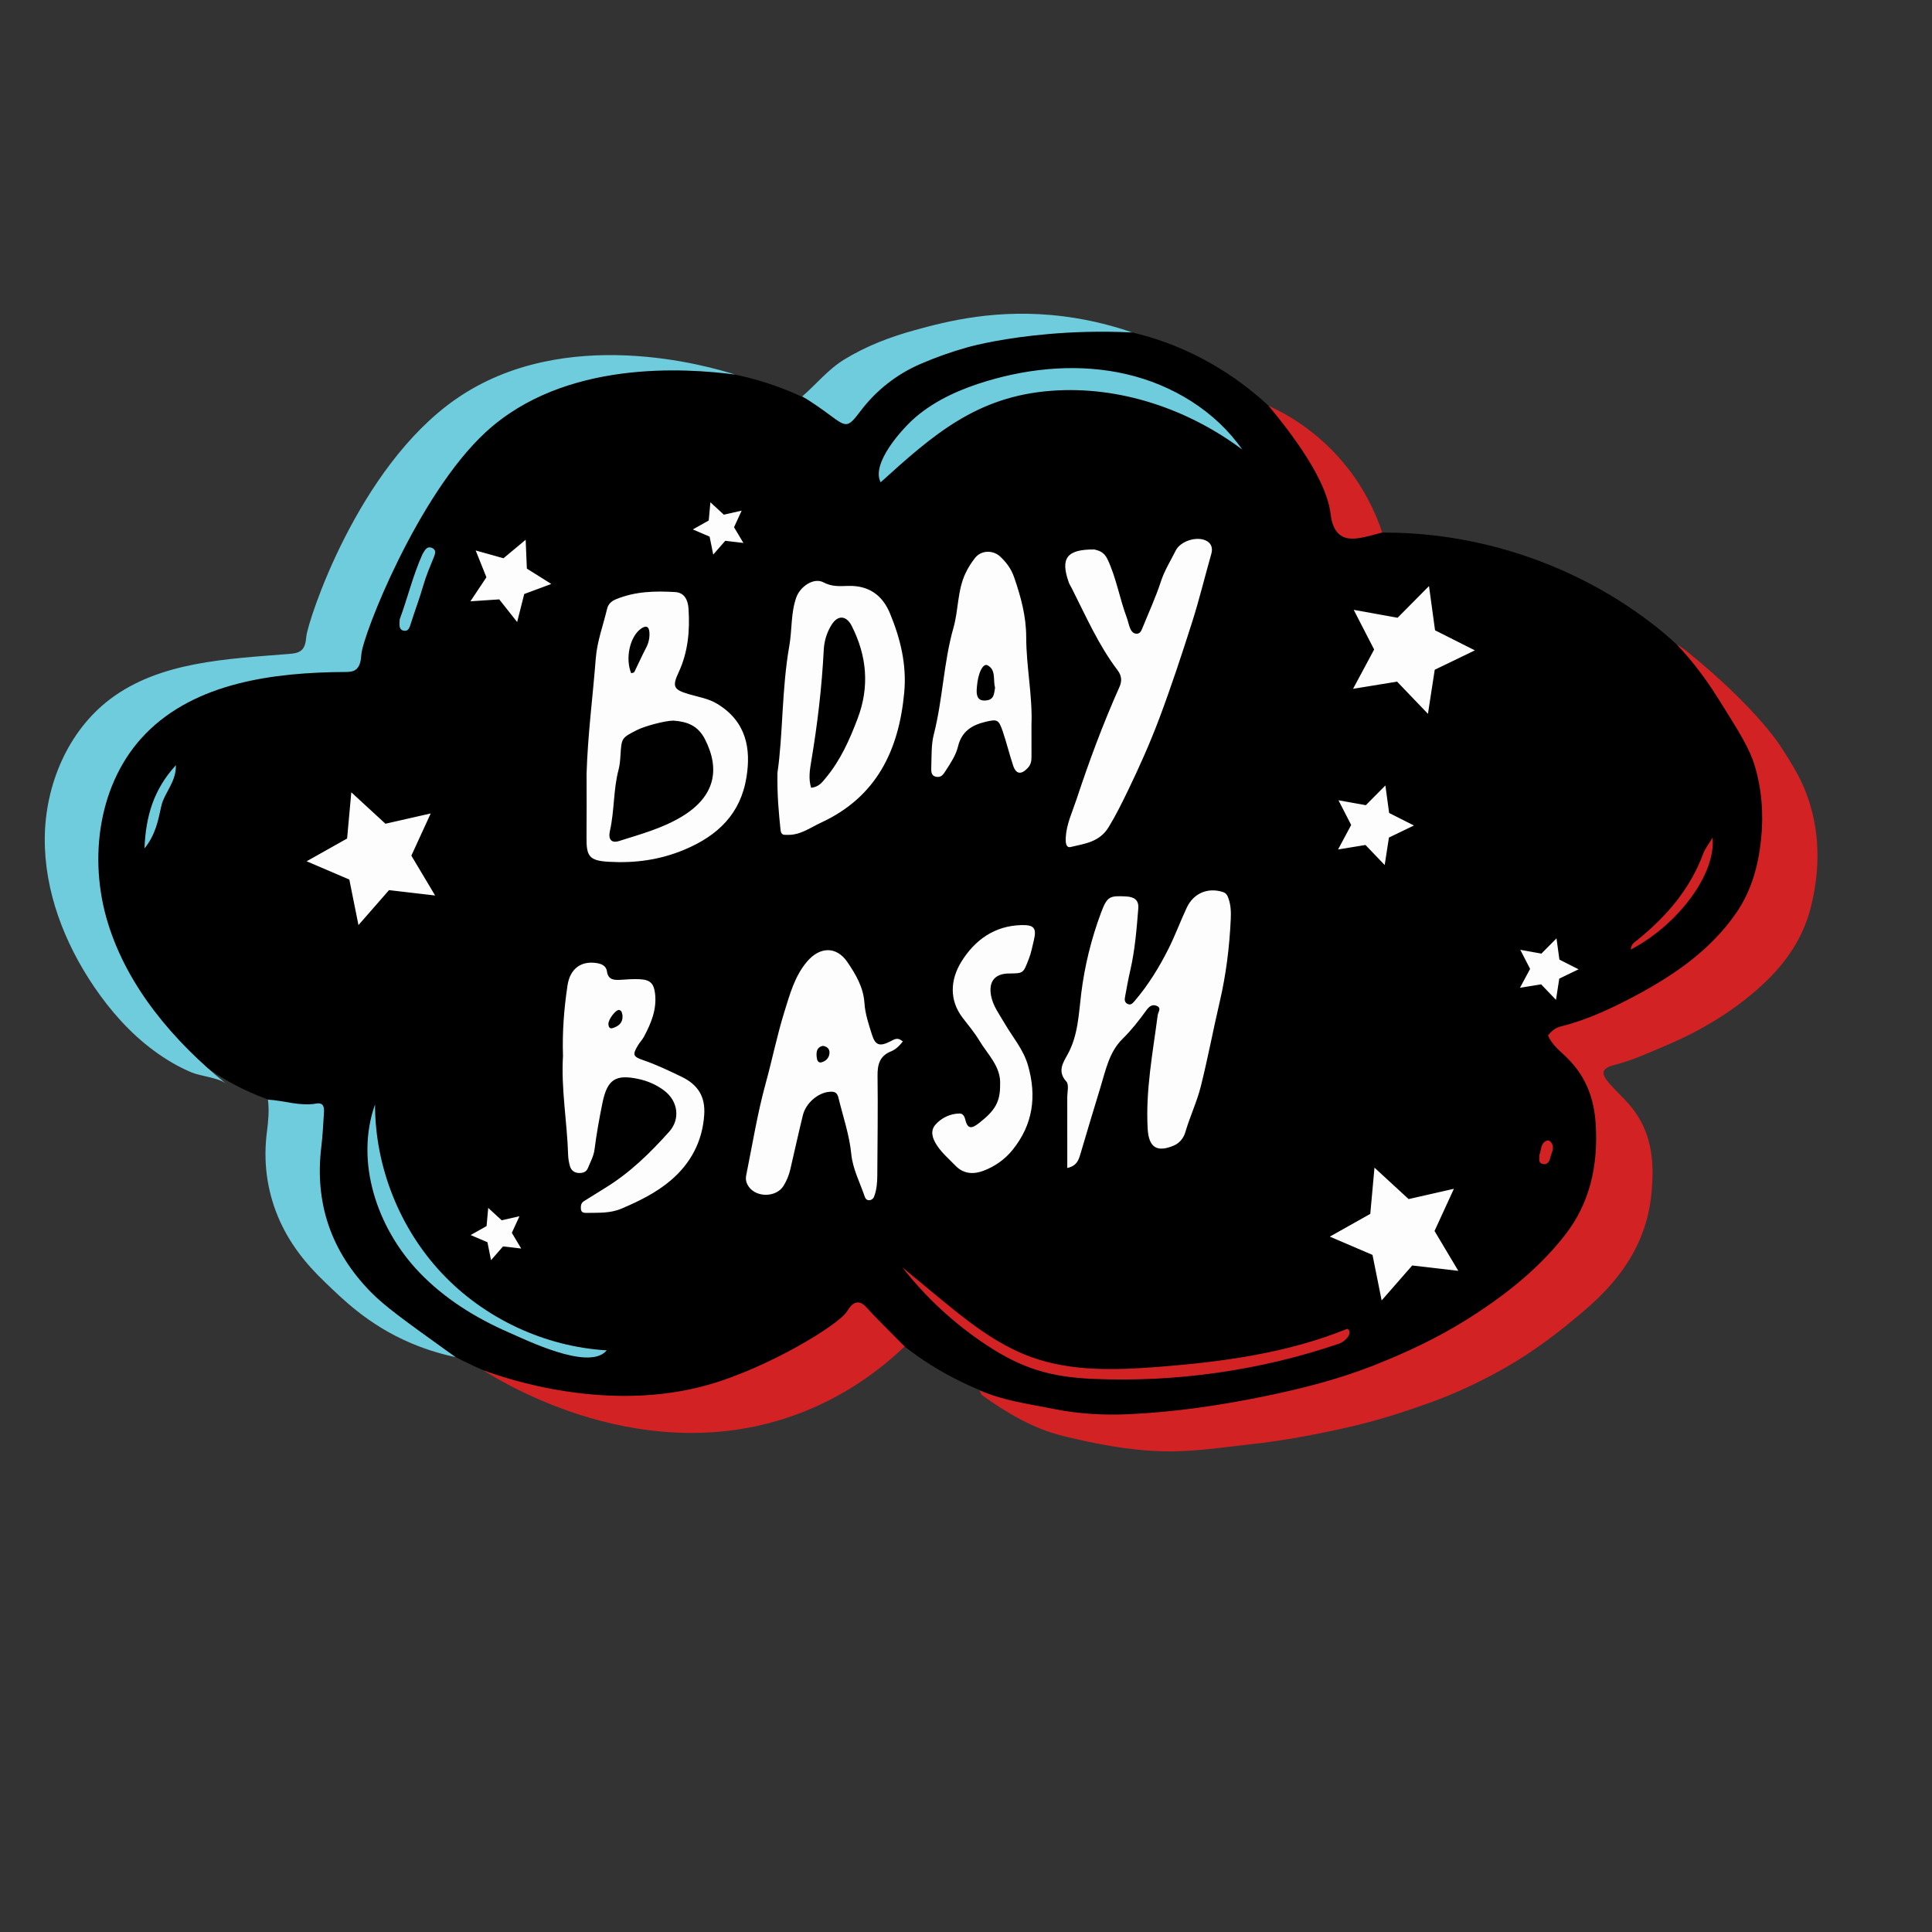 <?xml version="1.0" encoding="utf-8"?>
<!-- Generator: Adobe Illustrator 25.0.0, SVG Export Plug-In . SVG Version: 6.00 Build 0)  -->
<svg version="1.1" id="Layer_1" xmlns="http://www.w3.org/2000/svg" xmlns:xlink="http://www.w3.org/1999/xlink" x="0px" y="0px"
	 viewBox="0 0 792 792" style="enable-background:new 0 0 792 792;" xml:space="preserve">
<rect x="0" y="0" width="792" height="792" fill="#333333" stroke="none"/>
<style type="text/css">
	.st0{fill:#6FCCDD;}
	.st1{fill:#D22224;}
	.st2{fill:#FDFDFD;}
</style>
<path d="M679.57,257.46c-32.23-25.72-73.55-39.8-114.78-39.1c-2.86,0.05-5.85,0.14-8.41-1.12c-3.89-1.92-5.72-6.34-7.45-10.32
	c-15.19-34.99-47.62-62.01-84.78-70.63c-37.16-8.63-78.17,1.34-107.23,26.06c-3.78,3.21-7.9,6.87-12.85,6.75
	c-3.2-0.07-6.11-1.74-8.92-3.26c-36.47-19.66-82.61-20.17-119.52-1.33c-36.9,18.84-63.55,56.51-69.02,97.58
	c-0.46,3.47-0.99,7.36-3.74,9.53c-2.23,1.76-5.3,1.88-8.14,1.94c-26.68,0.63-55.3,4.99-74.61,23.42
	c-19.28,18.4-25.07,47.87-19.82,74.01c7.98,39.74,40.54,73.45,79.97,82.8c2.73,0.65,5.7,1.31,7.51,3.46
	c2.24,2.67,1.86,6.57,1.57,10.04c-3.96,46.65,29.44,77.26,68.16,94.15c2.63,1.15,5.27,2.23,7.94,3.25
	c45.45,17.39,102,7.46,141.09-20.27c3.03-2.15,6.53-4.53,10.14-3.66c2.26,0.54,4.02,2.27,5.7,3.88
	c27.25,26.04,66.12,37.62,103.81,37.2c37.69-0.42,74.49-11.86,109.09-26.81c26.73-11.55,53.71-26.3,69.4-50.83
	c15.69-24.53,15.77-61.16-6.88-79.45c32.9-13.11,69.19-29.5,81.95-62.53C734.19,324.85,710.87,282.44,679.57,257.46z"/>
<path class="st0" d="M186.88,163.61c-40.47,28.12-60.69,91.07-61.31,97.3c-0.2,2-0.44,4.2-1.91,5.57c-1.31,1.22-3.24,1.43-5.02,1.58
	c-25.58,2.07-53.09,3.09-73.55,18.58c-17.32,13.12-26.57,35.24-26.74,56.96c-0.16,21.73,8.02,42.94,20.23,60.92
	c6.74,9.92,14.86,19.1,24.55,26.23c4.78,3.52,9.94,6.6,15.43,8.89c3.73,1.55,11.09,2.16,14.07,4.58
	c-21.46-17.44-40.28-39.45-48.41-65.88c-8.13-26.43-3.89-57.73,15.43-77.52c20.49-20.99,52.47-25.18,81.8-25.35
	c1.45-0.01,2.99-0.04,4.21-0.83c2-1.3,2.3-4.05,2.48-6.43c0.58-7.87,23.17-65.5,51.06-91.13c32.36-29.73,81.99-26.18,102.18-23.53
	C291.02,150.3,231.56,132.56,186.88,163.61z M151.96,529.6c-16.27-16.63-23.06-36.46-20.23-59.59c0.57-4.65,0.77-9.35,1.08-14.02
	c0.15-2.19-0.27-4.11-3.16-3.6c-6.76,1.19-13.2-1.25-19.82-1.61c0.59,4.45,0.14,8.84-0.42,13.28c-1.52,11.96-0.08,23.6,4.58,34.78
	c4.34,10.4,11.08,19.01,19.22,26.76c6.59,6.27,17.38,17.43,35.33,25.03c7.25,3.07,13.65,4.75,18.25,5.71
	c-1.03-0.73-2.54-1.8-4.35-3.1C165.95,541.38,157.69,535.46,151.96,529.6z M396.5,142.4c3.57-1,15.55-3.95,33.67-5.5
	c8.76-0.75,20.32-1.28,33.98-0.61c-6.68-2.32-16.29-5.1-28.11-6.6c-27.18-3.45-48.18,2.12-60.92,5.62
	c-10.19,2.8-19.93,6.49-29.04,12.07c-6.69,4.1-11.42,10.14-17.2,15.1c3.99,2.39,7.77,5.04,11.52,7.83c6.74,5.02,7.19,5,12.4-1.86
	c6.54-8.62,14.95-15.11,24.52-19.24C383.58,146.5,389.98,144.23,396.5,142.4z M461.79,153.39c-18.81-4.37-38.72-2.72-57.22,2.82
	c-10.5,3.15-20.79,7.62-29.14,14.72c-5.62,4.78-18.47,19.09-14.42,26.78c21.45-19.41,39.3-35.24,70.06-37.52
	c27.79-2.07,55.88,7.41,78.18,24.11C498.22,168.46,480.61,157.76,461.79,153.39z M181.2,522.02
	c-17.44-18.52-27.48-43.83-27.46-69.28c-8.32,23.46,0.79,50.61,17.95,68.64c10.31,10.84,23.17,18.86,36.82,24.81
	c7.35,3.2,32.08,15.41,39.72,7.9c0.17-0.17,0.33-0.34,0.48-0.53C223.32,552.06,198.65,540.54,181.2,522.02z M168.42,255.58
	c1.64-5.18,3.58-10.28,5.08-15.5c1.16-4.06,2.82-7.9,4.4-11.79c0.59-1.45,0.97-2.98-0.89-3.72c-1.78-0.71-2.67,0.62-3.44,1.96
	c-0.12,0.21-0.28,0.41-0.38,0.64c-3.96,8.82-6.17,18.24-9.34,26.7c-0.13,2.36-0.45,4.45,1.92,4.71
	C167.49,258.77,167.95,257.08,168.42,255.58z M66.1,330.54c1.24-5.63,6.13-9.78,6.01-16.87c-9.07,9.89-12.35,20.77-12.88,34.14
	C63.87,342.08,64.89,336.02,66.1,330.54z"/>
<path class="st1" d="M743.13,333.95c-2.89-12.31-8.15-20.26-13.9-29.04c0,0-10.54-16.09-38.51-38.53c-1.18-0.95-2.43-1.65-2.43-1.65
	c-0.34-0.19-0.63-0.34-0.82-0.43c0.64,0.68,1.55,1.67,2.62,2.87c6.28,7.07,10.8,13.64,14.69,19.86
	c8.25,13.19,12.44,19.77,14.59,27.01c2.82,9.49,3.66,19.55,2.54,30.19c-1.12,10.65-3.91,20.9-10.09,29.89
	c-10.26,14.92-24.64,25-40.26,33.44c-10.13,5.47-20.55,10.43-31.82,13.24c-2.31,0.58-3.84,2.04-5.14,3.62
	c1.65,4.15,5.24,6.63,8.1,9.52c7.54,7.63,10.82,16.46,11.45,27.08c1,16.69-2.31,32.08-12.6,45.27
	c-11.12,14.26-25.32,25.29-40.58,34.83c-11.79,7.37-24.32,13.25-37.33,18.42c-14.74,5.86-30.02,9.72-45.32,12.86
	c-18.34,3.77-37,6.5-55.83,7.34c-10.21,0.46-20.44-0.14-30.3-2.12c-10.26-2.06-20.8-3.45-30.6-7.57c0.34,0.64,0.51,1.52,1.03,1.9
	c10.17,7.34,21.04,13.73,33.18,16.71c13.41,3.29,27.05,5.93,41.01,6.29c11.95,0.31,23.65-1.55,35.46-2.84
	c14.53-1.58,28.79-4.3,42.96-7.63c10.51-2.47,20.76-5.8,30.96-9.47c10.65-3.83,20.77-8.61,30.52-14.13
	c12.14-6.87,23.18-15.33,33.78-24.51c14.34-12.43,24.34-27.04,26.4-46.17c1.31-12.19,0.79-24.19-6.9-34.77
	c-3.05-4.19-6.97-7.51-10.33-11.38c-3.6-4.14-3.11-6.12,2.23-7.5c7.46-1.92,14.41-5.14,21.42-8.11
	c12.4-5.25,24.07-12.02,34.43-20.59c11.67-9.64,20.96-20.97,24.71-36.42C745.67,358.3,745.91,345.79,743.13,333.95z M351.7,533.91
	c-2.03-0.06-3.4,1.97-4.49,3.69c-3.53,5.61-32.2,22.98-56.47,29.97c-41.93,12.07-84.15-2.74-92.63-5.86
	c9.06,5.73,66.05,40.5,127.48,18.48c20.3-7.28,35.23-18.65,45.26-28.2c-7.35-7.35-12.84-12.9-15.72-16.11
	C354.62,535.31,353.36,533.96,351.7,533.91z M549.87,219.66c3.74,2.39,9.45,0.62,16.74-1.37c-2.32-7.05-7.28-19.06-17.87-30.86
	c-10.58-11.8-21.98-18.03-28.73-21.1c18.79,22.54,24.32,35.84,25.41,44.05C545.64,212.01,546.07,217.23,549.87,219.66z
	 M447.93,565.25c34.14,1.49,68.55-3.39,100.9-14.39c2.82-0.96,6.04-4.63,3.47-6.14c-24.4,9.93-50.88,13.54-77.15,15.59
	c-17.56,1.37-35.7,2.01-52.27-3.95c-14.84-5.34-27.31-15.58-39.46-25.64c-4.43-3.67-8.87-7.34-13.3-11.01
	c-0.07-0.06-0.14-0.12-0.21-0.17c9.65,12.39,21.36,23.17,34.46,31.83C418.96,561.01,430.58,564.49,447.93,565.25z M702.03,343.39
	c-1.5,2.53-3.03,4.42-3.83,6.58c-5.37,14.5-15.04,25.69-26.85,35.27c-1.24,1.01-2.79,1.76-2.79,4.02
	C688.14,378.93,703.55,358.06,702.03,343.39z M632.36,477.16c1.74,0.47,2.78-0.89,3.09-2.34c0.47-2.25,2.24-4.56,0.13-6.85
	c-0.28-0.3-0.93-0.58-1.27-0.46c-2.91,0.98-2.38,3.87-3.23,5.84C631.08,474.89,630.45,476.64,632.36,477.16z"/>
<path class="st2" d="M501.18,365.63c-6.06-1.88-11.88,0.49-14.69,6.47c-2.6,5.54-4.71,11.31-7.45,16.77
	c-3.84,7.66-8.33,14.96-13.94,21.51c-0.91,1.07-1.65,1.82-3,1.09c-0.99-0.54-1.14-1.54-0.95-2.56c0.69-3.64,1.3-7.29,2.14-10.89
	c1.97-8.43,2.65-17.02,3.34-25.61c0.27-3.42-1.62-4.75-4.98-4.92c-6.78-0.36-7.78-0.1-10.34,6.79c-3.96,10.64-6.67,21.65-8.07,32.94
	c-1.06,8.52-1.26,17.21-5.59,25.04c-1.93,3.49-4.27,6.95-0.5,11.13c1.14,1.26,0.35,4.3,0.36,6.52c0.02,9.39,0.01,18.77,0.01,28.9
	c3.81-0.88,4.6-3.11,5.32-5.53c2.71-9.18,5.46-18.35,8.26-27.5c2.15-7.01,3.59-14.51,9.01-19.84c3.72-3.66,6.87-7.69,9.87-11.85
	c1.26-1.74,2.53-2.46,4.24-1.73c2.04,0.86,0.53,2.51,0.36,3.82c-2.01,15.44-4.99,30.78-4.11,46.49c0.43,7.69,3.75,9.9,10.78,6.91
	c2.53-1.08,4.04-3.32,4.67-5.48c1.86-6.38,4.76-12.43,6.36-18.84c2.87-11.46,5.04-23.08,7.73-34.59c2.6-11.12,3.99-22.38,4.52-33.77
	c0.14-2.99,0.06-5.93-1-8.78C503.09,366.91,502.61,366.07,501.18,365.63z M439.44,241.31c5.76,11.4,10.9,23.15,18.67,33.41
	c1.72,2.27,1.9,4.41,0.8,6.88c-6.73,15.05-12.45,30.49-17.62,46.12c-1.69,5.12-4.1,10.08-4.4,15.61c-0.1,1.79,0,4.37,2.01,3.89
	c5.75-1.39,11.79-1.94,15.58-8.15c2.98-4.89,5.49-9.97,7.94-15.05c4.68-9.68,9.07-19.53,12.85-29.59
	c4.91-13.08,9.28-26.37,13.52-39.69c2.9-9.13,5.14-18.46,7.77-27.68c0.74-2.58-0.12-4.51-2.28-5.5c-3.9-1.79-10.38,0.29-12.3,4.12
	c-2.09,4.18-4.59,8.13-6.08,12.68c-2.13,6.51-5.01,12.77-7.59,19.13c-0.47,1.15-1,2.39-2.51,2.29c-1.39-0.09-2.12-1.21-2.58-2.36
	c-0.55-1.37-0.8-2.86-1.32-4.25c-2.94-7.83-4.25-16.16-7.85-23.83c-1.48-3.15-3.57-3.62-5.45-4.09c-11.3-0.08-13.97,3.58-10.5,13.4
	C438.42,239.59,438.99,240.43,439.44,241.31z M418.75,379.23c-11.06,0.27-19.11,6.09-24.63,14.98c-4.58,7.38-5.05,15.77,0.48,22.99
	c2.34,3.06,4.94,6.15,6.85,9.35c3.44,5.75,8.99,10.73,8.53,18.18c0.06,6.94-2.08,10.54-8.54,15.58c-2.75,2.15-4.73,2.99-5.72-1.33
	c-0.31-1.33-1-2.52-2.33-2.51c-3.89,0.03-7.4,1.79-9.83,4.47c-2.35,2.58-1.41,5.72,0.63,8.75c2.12,3.14,4.91,5.49,7.46,8.14
	c3.44,3.58,7.63,3.6,11.63,2.07c4.56-1.74,8.65-4.61,11.77-8.46c8.4-10.39,10.02-21.97,6.36-34.71c-1.9-6.62-6.34-11.6-9.64-17.32
	c-2.07-3.58-4.65-6.92-5.47-11.12c-1.15-5.87,1.48-9.19,7.31-9.22c6.08-0.04,5.84-0.13,8.11-5.89c1.02-2.58,1.49-5.22,2.12-7.83
	C425.01,380.42,423.86,379.11,418.75,379.23z M293.99,288.51c-3.64-2.2-7.77-2.8-11.73-3.98c-6.14-1.83-6.78-3.08-4.05-8.94
	c3.87-8.33,4.63-17.08,4.04-26.06c-0.23-3.53-1.63-6.59-5.48-6.82c-8.16-0.49-16.29-0.3-24.09,2.88c-2.07,0.84-3.33,1.98-3.83,4.06
	c-1.6,6.71-4.08,13.34-4.61,20.13c-1.22,15.78-3.31,31.52-3.78,47.4c0,8.66,0.07,17.32-0.02,25.98c-0.09,7.89,1.07,9.66,9.14,10.12
	c10.6,0.61,20.82-0.72,30.94-4.95c13.81-5.77,23.08-14.74,25.49-29.73C307.84,307.29,306.2,295.9,293.99,288.51z M262.82,257.68
	c2.02-1.41,3.24-0.9,3.4,1.54c0.15,2.23-0.3,4.35-1.39,6.4c-1.71,3.24-3.17,6.61-4.81,9.89c-0.15,0.29-0.84,0.32-1.28,0.46
	C256.23,269.8,258.23,260.88,262.82,257.68z M279.44,334.79c-8.02,4.83-16.92,7.2-25.68,9.98c-2.99,0.95-4.55-0.53-3.72-4.21
	c1.86-8.23,1.37-16.76,3.51-24.94c0.5-1.89,0.68-3.89,0.8-5.86c0.45-7.24,0.42-7.24,6.74-10.47c3.36-1.71,11.76-3.89,14.96-3.88
	c5.6,0.41,10.05,1.95,12.98,7.7C295.26,315.37,293.18,326.53,279.44,334.79z M365.1,426.84c-4.46,2.29-6.26,1.73-7.65-2.69
	c-1.32-4.21-2.79-8.53-3.07-12.88c-0.42-6.54-3.55-11.8-6.96-16.82c-4.52-6.66-11.37-6.45-16.65-0.18
	c-5.05,6.01-7.02,13.45-9.26,20.64c-2.98,9.59-4.95,19.48-7.62,29.17c-3.41,12.38-5.42,25.05-7.97,37.61
	c-0.36,1.78-0.07,3.24,1.06,4.83c3.21,4.48,11.21,4.34,14.16-0.31c1.35-2.13,2.26-4.39,2.83-6.8c1.74-7.42,3.34-14.87,5.17-22.27
	c1.24-5.02,6.27-9.22,10.88-9.57c1.94-0.15,3.13,0.11,3.69,2.43c1.84,7.65,4.47,15.12,5.25,23c0.61,6.24,3.56,11.72,5.52,17.52
	c0.24,0.71,0.6,1.32,1.46,1.46c1.18,0.19,2.06-0.62,2.36-1.39c1.09-2.79,1.32-5.77,1.34-8.74c0.08-13.61,0.28-27.23,0.1-40.83
	c-0.06-4.65,0.88-8.16,5.51-10.02c2.02-0.81,3.51-2.35,4.88-4.11c-0.81-0.47-1.18-0.79-1.61-0.92
	C367.22,425.59,366.24,426.26,365.1,426.84z M336.98,435.43c-1.67,0.55-2.08-0.93-2.19-2.14c-0.2-2.04-0.01-3.99,2.51-4.55
	c1.75,0.25,2.82,1.19,2.74,2.93C339.94,433.58,338.66,434.87,336.98,435.43z M347.58,240.19c-3.45,0.11-6.58,0.36-9.98-1.45
	c-4.02-2.14-9.6,1.7-11.18,6.19c-2.27,6.44-1.69,13.21-2.84,19.76c-3.18,18.06-2.57,36.45-4.87,52.07
	c-0.16,9.52,0.55,16.45,1.26,23.41c0.25,2.4,1.51,2.03,2.88,2.07c5.22,0.15,9.25-2.93,13.69-4.99
	c22.8-10.54,31.94-29.68,34.14-53.38c1.05-11.39-1.54-22.01-5.84-32.41C361.68,243.85,356.04,239.93,347.58,240.19z M351.61,294.46
	c-3.27,8.66-6.99,17.07-12.99,24.31c-1.56,1.89-2.89,3.83-6.11,4.17c-1.15-3.7-0.54-7.34,0.05-10.87
	c2.54-15.1,4.34-30.28,5.12-45.57c0.2-3.86,1.28-7.27,3.25-10.42c2.56-4.07,6.04-3.8,8.23,0.52
	C355.38,268.87,356.51,281.48,351.61,294.46z M279.29,441.35c-5.1-2.44-10.18-4.9-15.55-6.73c-4.27-1.46-4.53-2.22-2.24-6.06
	c0.75-1.26,1.83-2.34,2.51-3.63c2.93-5.49,5.27-11.17,4.53-17.59c-0.48-4.17-2-5.68-6.12-5.91c-2.71-0.15-5.45,0.06-8.16,0.24
	c-2.71,0.18-4.99-0.12-5.44-3.44c-0.34-2.49-2.49-3.17-4.31-3.44c-6.5-0.99-10.86,2.52-11.86,9.13c-1.44,9.56-2.19,19.17-1.86,28.97
	c-0.82,13.53,1.7,27.02,2.11,40.62c0.04,1.47,0.32,2.97,0.69,4.39c0.5,1.88,1.9,2.93,3.8,2.96c1.48,0.02,2.95-0.35,3.62-2.02
	c0.99-2.5,2.35-4.79,2.71-7.62c0.8-6.35,1.94-12.67,3.22-18.95c1.97-9.74,5.32-12.03,14.95-9.92c3.76,0.82,7.41,2.42,10.55,4.85
	c5.55,4.31,6.49,11.6,1.87,16.75c-7.8,8.69-16.07,16.82-26.18,23c-2.9,1.77-5.79,3.67-8.73,5.44c-1.28,0.78-1.34,2-1.27,3.2
	c0.11,1.74,1.59,1.64,2.74,1.62c4.67-0.09,9.31,0.2,13.86-1.73c7.26-3.08,14.34-6.56,20.29-11.64c8.1-6.92,12.91-15.87,13.66-26.73
	C289.22,449.56,286.15,444.63,279.29,441.35z M251.13,421.46c-1.42,0.44-1.68-0.84-1.72-1.64c-0.09-1.97,3.17-6.09,4.41-5.79
	c1.17,0.28,1.15,1.37,1.36,2.14C255.43,419.27,253.64,420.68,251.13,421.46z M383.92,318.46c2.04,0.31,2.85-1.11,3.86-2.68
	c2-3.09,4.1-6.25,4.93-9.72c1.49-6.22,5.68-8.82,11.26-10.15c4.85-1.16,5.42-0.96,7.07,3.84c1.6,4.67,2.74,9.49,4.31,14.16
	c1.19,3.54,3.3,3.71,5.92,0.97c1.35-1.42,1.59-2.96,1.58-4.73c-0.02-4.21-0.01-8.43-0.01-13c0.48-11.84-2.15-23.84-2.16-36
	c-0.01-8.51-2.18-16.5-4.96-24.52c-1.23-3.54-3.15-6.03-5.59-8.37c-3.02-2.89-7.92-2.77-10.46,0.5c-1.46,1.87-2.8,3.94-3.87,6.22
	c-3.36,7.12-2.84,14.99-4.94,22.36c-4.06,14.28-4.37,29.31-8.06,43.72c-1.09,4.25-0.87,8.87-1.03,13.32
	C381.73,315.97,381.52,318.09,383.92,318.46z M400.46,281.66c0.43-5.77,2.51-9.94,4.39-8.93c3.56,1.92,2.18,5.98,3.06,9.2
	c-0.16,0.9-0.25,1.87-0.52,2.79c-0.57,1.98-2.13,2.47-3.98,2.45c-2.23-0.02-2.89-1.45-3.03-3.33
	C400.33,283.12,400.41,282.39,400.46,281.66z M585.8,240.25l-12.87,12.99l-17.99-3.24l8.37,16.26l-8.64,16.11l18.05-2.94l12.65,13.2
	l2.78-18.07l16.46-7.95l-16.33-8.23L585.8,240.25z M559.76,346.39l7.88,8.22l1.73-11.26l10.26-4.95l-10.17-5.13l-1.54-11.28
	l-8.02,8.09l-11.21-2.02l5.21,10.13l-5.38,10.04L559.76,346.39z M639.26,393.38l-1.19-8.71l-6.19,6.25l-8.66-1.56l4.03,7.82
	l-4.16,7.75l8.68-1.41l6.09,6.35l1.34-8.69l7.92-3.83L639.26,393.38z M596.01,487.33l-18.56,4.22l-14-12.89l-1.72,18.95l-16.59,9.33
	l17.5,7.49l3.75,18.66l12.53-14.32l18.9,2.2l-9.75-16.34L596.01,487.33z M176.57,333.46l-18.56,4.22l-14-12.89l-1.72,18.95
	l-16.59,9.33l17.5,7.49l3.75,18.66l12.53-14.32l18.9,2.2l-9.75-16.34L176.57,333.46z M215.49,221.27l-9.09,7.58l-11.4-3.19
	l4.4,10.99l-6.56,9.85l11.81-0.79l7.35,9.28l2.9-11.48l11.1-4.12l-10.02-6.3L215.49,221.27z M212.95,498.58l-7.3,1.66l-5.51-5.08
	l-0.68,7.46l-6.53,3.67l6.89,2.95l1.47,7.35l4.93-5.64l7.44,0.87l-3.84-6.43L212.95,498.58z M292.38,227.34l4.93-5.64l7.44,0.87
	l-3.84-6.43l3.12-6.81l-7.3,1.66l-5.51-5.08l-0.68,7.46l-6.53,3.67l6.89,2.95L292.38,227.34z"/>
</svg>
